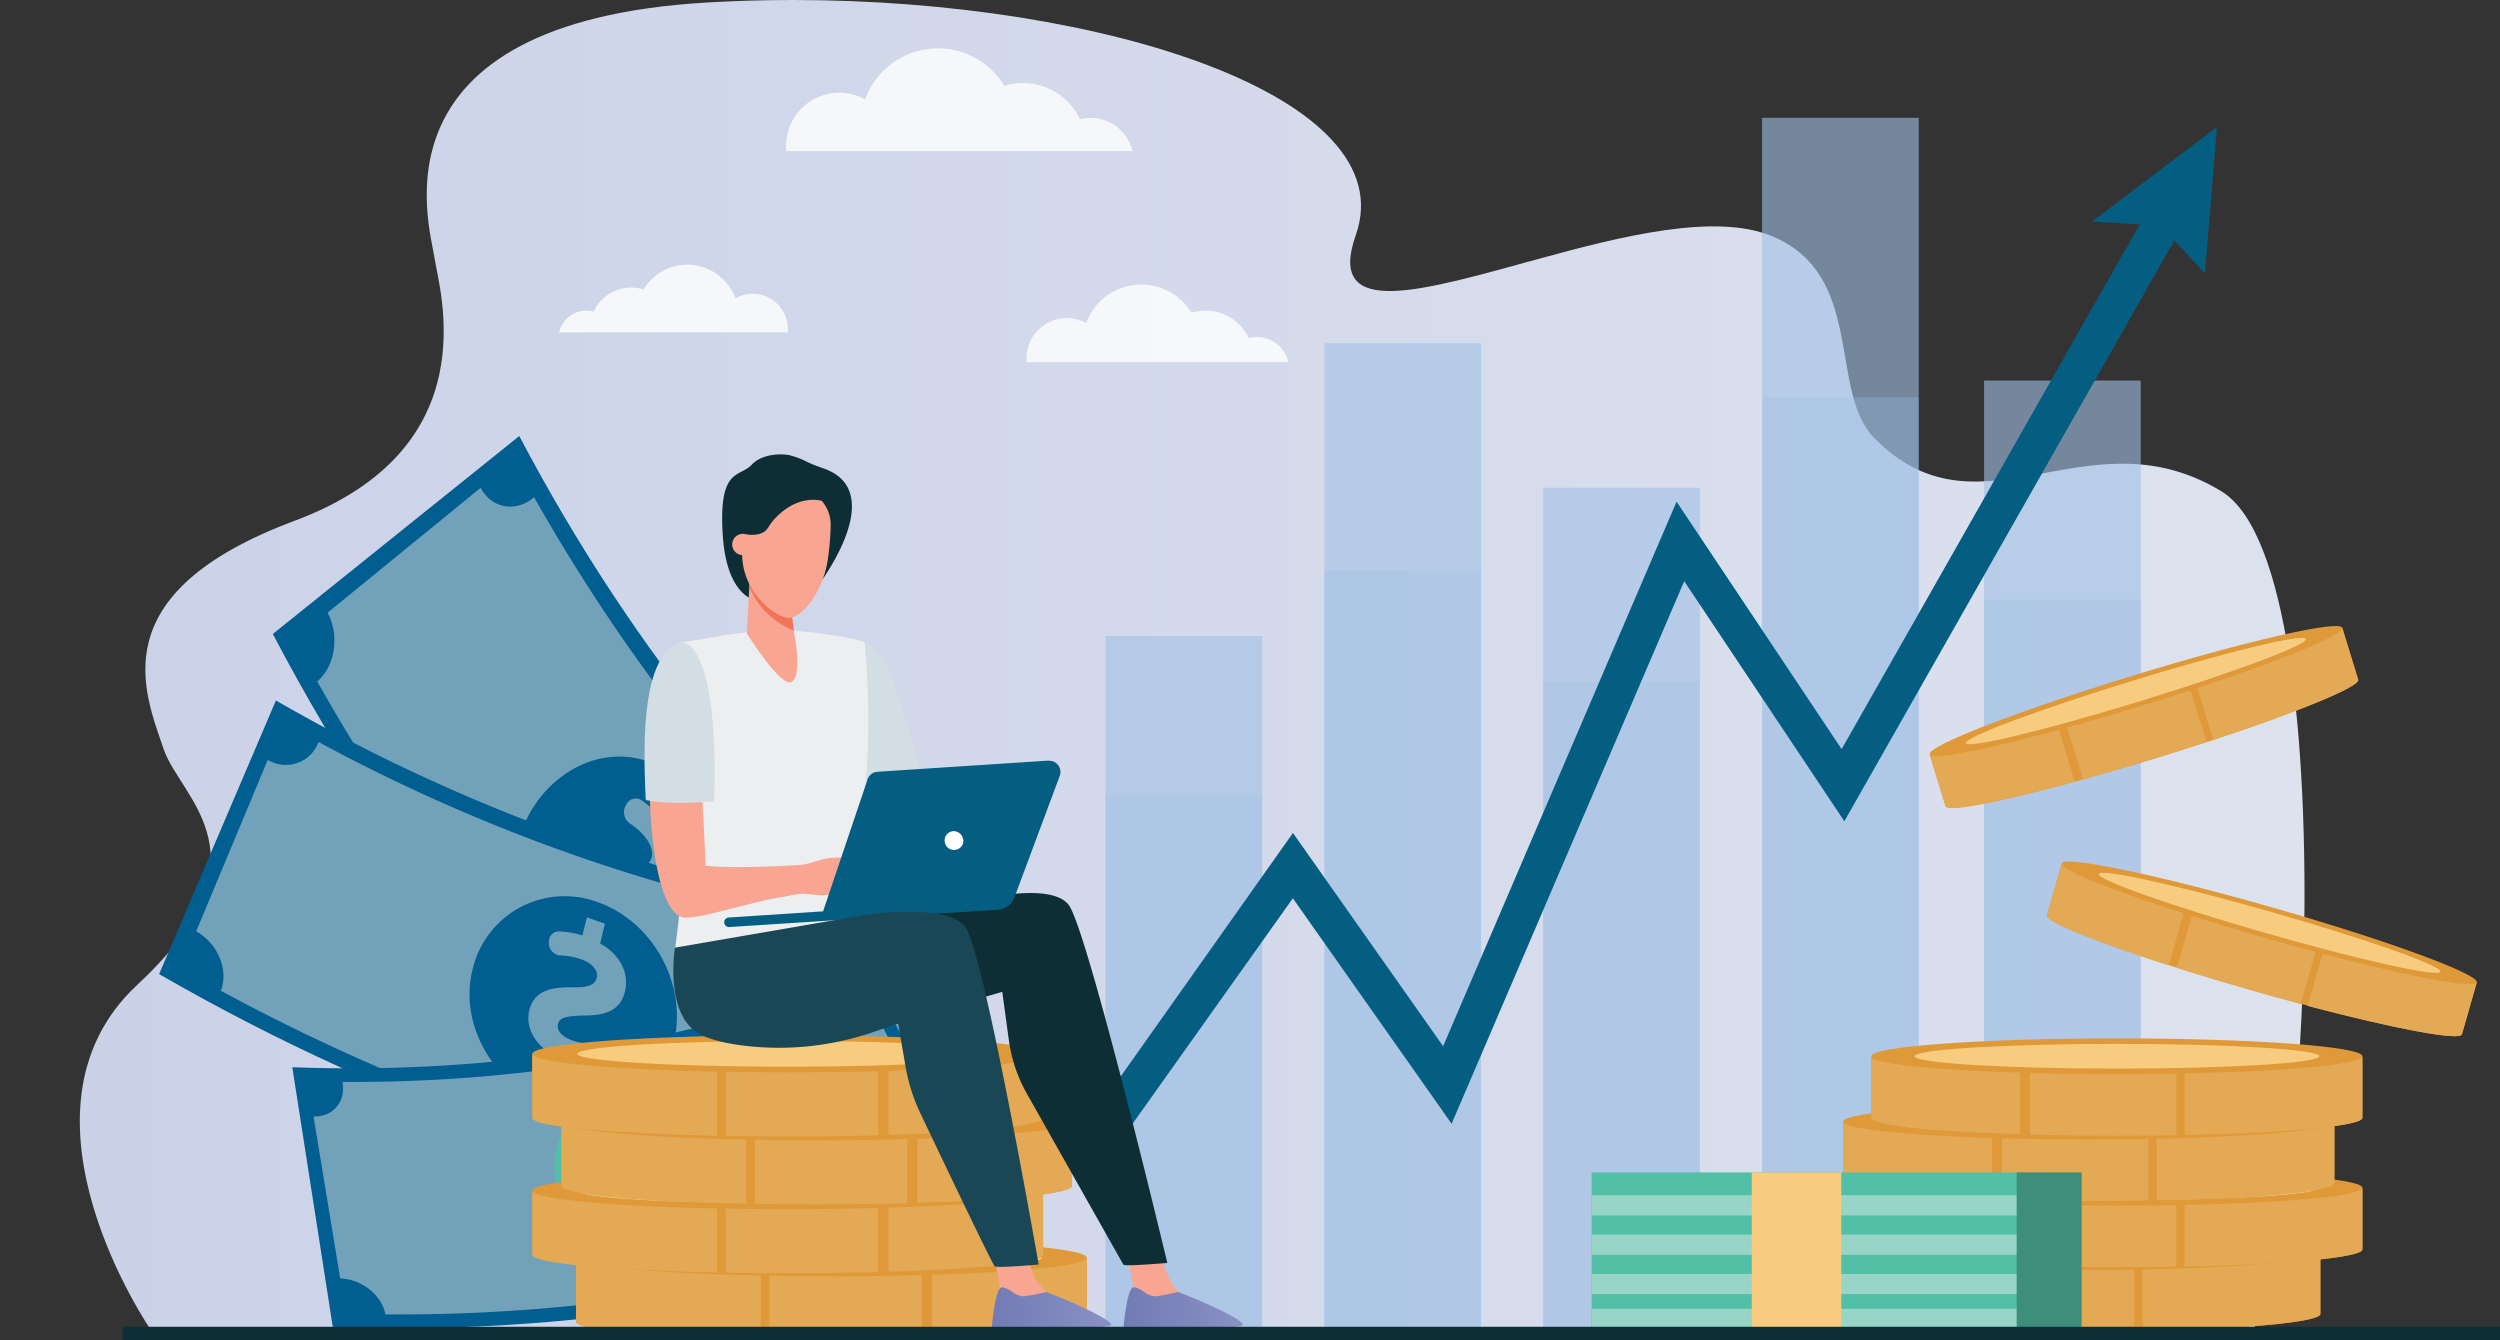 <svg xmlns="http://www.w3.org/2000/svg" xmlns:xlink="http://www.w3.org/1999/xlink" viewBox="0 0 617.93 331.3"><rect x="0" y="0" width="617.93" height="331.3" fill="#333333" stroke="none"/><defs><style>.cls-1{fill:none;}.cls-2{isolation:isolate;}.cls-3{clip-path:url(#clip-path);}.cls-4{fill:url(#linear-gradient);}.cls-5{opacity:0.6;}.cls-6{clip-path:url(#clip-path-2);}.cls-7{fill:#a0bfe5;}.cls-8{clip-path:url(#clip-path-3);}.cls-9{clip-path:url(#clip-path-4);}.cls-10{clip-path:url(#clip-path-5);}.cls-11{clip-path:url(#clip-path-6);}.cls-12{opacity:0.3;mix-blend-mode:multiply;}.cls-13{clip-path:url(#clip-path-7);}.cls-14{clip-path:url(#clip-path-8);}.cls-15{clip-path:url(#clip-path-9);}.cls-16{clip-path:url(#clip-path-10);}.cls-17{clip-path:url(#clip-path-11);}.cls-18{fill:#035e81;}.cls-19{fill:#015e91;}.cls-20{fill:#72a2ba;}.cls-21{fill:#52c0a6;}.cls-22{fill:#0e2e36;}.cls-23{fill:#3e887c;}.cls-24{fill:#e09938;}.cls-25{fill:#e3a954;}.cls-26{fill:#f7cc7f;}.cls-27{fill:#f8a592;}.cls-28{clip-path:url(#clip-path-12);}.cls-29{fill:url(#linear-gradient-2);}.cls-30{clip-path:url(#clip-path-13);}.cls-31{fill:url(#linear-gradient-3);}.cls-32{fill:#d3dde4;}.cls-33{fill:#edeef0;}.cls-34{fill:#fff;}.cls-35{fill:#1a4755;}.cls-36{fill:#f37559;}.cls-37{fill:#98d5c7;}.cls-38{fill:#3d8f7c;}.cls-39{opacity:0.8;}.cls-40{clip-path:url(#clip-path-14);}.cls-41{clip-path:url(#clip-path-15);}.cls-42{clip-path:url(#clip-path-16);}</style><clipPath id="clip-path" transform="translate(19.73 0)"><path id="SVGID" class="cls-1" d="M155.28.6c-84.52,4.89-68.83,54.91-67.64,63s13.61,47.16-34.54,65.12S16,171.17,20.73,185.18c4.13,12.2,27.44,26.64-6.51,58.22s3.55,85.65,3.55,85.65l6.12-.19,511.3.93c13.51,0,27.29-188.23-5.86-208.36-15.64-9.49-29.82-7.05-43.17-4.61-15,2.74-28.92,5.47-42.69-8.61-11.36-11.62-2-40.46-25.46-49.93-13.9-5.61-36.63,0-57.29,5.67-28.38,7.74-52.87,15.48-45.33-5.87C327.34,24.22,253.76,0,176.26,0c-7,0-14,.2-21,.6"/></clipPath><linearGradient id="linear-gradient" x1="-666.96" y1="6753.86" x2="-666.27" y2="6753.86" gradientTransform="matrix(794.86, 0, 0, -794.86, 530163.88, 5368553.87)" gradientUnits="userSpaceOnUse"><stop offset="0" stop-color="#cbd2e8"/><stop offset="1" stop-color="#dde2ee"/></linearGradient><clipPath id="clip-path-2" transform="translate(19.73 0)"><rect id="SVGID-2" data-name="SVGID" class="cls-1" x="415.8" y="29.1" width="38.73" height="299.8"/></clipPath><clipPath id="clip-path-3" transform="translate(19.73 0)"><rect id="SVGID-3" data-name="SVGID" class="cls-1" x="361.71" y="120.55" width="38.73" height="208.35"/></clipPath><clipPath id="clip-path-4" transform="translate(19.73 0)"><rect id="SVGID-4" data-name="SVGID" class="cls-1" x="470.68" y="94.06" width="38.73" height="234.84"/></clipPath><clipPath id="clip-path-5" transform="translate(19.73 0)"><rect id="SVGID-5" data-name="SVGID" class="cls-1" x="307.62" y="84.83" width="38.73" height="244.08"/></clipPath><clipPath id="clip-path-6" transform="translate(19.73 0)"><rect id="SVGID-6" data-name="SVGID" class="cls-1" x="253.53" y="157.2" width="38.73" height="171.71"/></clipPath><clipPath id="clip-path-7" transform="translate(19.73 0)"><rect id="SVGID-7" data-name="SVGID" class="cls-1" x="415.8" y="98.2" width="38.73" height="230.71"/></clipPath><clipPath id="clip-path-8" transform="translate(19.73 0)"><rect id="SVGID-8" data-name="SVGID" class="cls-1" x="361.71" y="168.57" width="38.73" height="160.34"/></clipPath><clipPath id="clip-path-9" transform="translate(19.73 0)"><rect id="SVGID-9" data-name="SVGID" class="cls-1" x="470.68" y="148.19" width="38.73" height="180.72"/></clipPath><clipPath id="clip-path-10" transform="translate(19.73 0)"><rect id="SVGID-10" data-name="SVGID" class="cls-1" x="307.62" y="141.08" width="38.73" height="187.83"/></clipPath><clipPath id="clip-path-11" transform="translate(19.73 0)"><rect id="SVGID-11" data-name="SVGID" class="cls-1" x="253.53" y="196.77" width="38.73" height="132.14"/></clipPath><clipPath id="clip-path-12" transform="translate(19.73 0)"><path id="SVGID-12" data-name="SVGID" class="cls-1" d="M227.68,318.26c-1.48.6-2.29,9.88-2.29,9.88s23.62,1.07,29.2-.47c2.22-.61-8.33-5.52-15.68-8.34a56.16,56.16,0,0,1-5.58,1.11,5.18,5.18,0,0,1-2.86-1.12,5.58,5.58,0,0,0-2.41-1.13,1,1,0,0,0-.38.07"/></clipPath><linearGradient id="linear-gradient-2" x1="-675.64" y1="6820.22" x2="-674.95" y2="6820.22" gradientTransform="matrix(42.65, 0, 0, -42.65, 29058.88, 291182.26)" gradientUnits="userSpaceOnUse"><stop offset="0" stop-color="#717ab3"/><stop offset="0.05" stop-color="#717ab3"/><stop offset="1" stop-color="#878fc3"/></linearGradient><clipPath id="clip-path-13" transform="translate(19.73 0)"><path id="SVGID-13" data-name="SVGID" class="cls-1" d="M260.26,318.26c-1.49.6-2.3,9.88-2.3,9.88s23.62,1.07,29.21-.47c2.21-.61-8.34-5.52-15.69-8.34a56.16,56.16,0,0,1-5.58,1.11,5.13,5.13,0,0,1-2.85-1.12,5.66,5.66,0,0,0-2.42-1.13.9.9,0,0,0-.37.07"/></clipPath><linearGradient id="linear-gradient-3" x1="-675.98" y1="6820.21" x2="-675.29" y2="6820.21" gradientTransform="matrix(42.65, 0, 0, -42.65, 29105.98, 291182.46)" xlink:href="#linear-gradient-2"/><clipPath id="clip-path-14" transform="translate(19.73 0)"><rect id="SVGID-14" data-name="SVGID" class="cls-1" x="174.57" y="11.96" width="85.6" height="25.37"/></clipPath><clipPath id="clip-path-15" transform="translate(19.73 0)"><rect id="SVGID-15" data-name="SVGID" class="cls-1" x="233.93" y="70.29" width="64.78" height="19.2"/></clipPath><clipPath id="clip-path-16" transform="translate(19.73 0)"><rect id="SVGID-16" data-name="SVGID" class="cls-1" x="118.46" y="65.42" width="56.48" height="16.74"/></clipPath></defs><g class="cls-2"><g id="Layer_2" data-name="Layer 2"><g id="Layer_1-2" data-name="Layer 1"><g class="cls-3"><rect class="cls-4" width="582.21" height="329.82"/></g><g class="cls-5"><g class="cls-6"><rect class="cls-7" x="435.53" y="29.11" width="38.73" height="299.8"/></g></g><g class="cls-5"><g class="cls-8"><rect class="cls-7" x="381.44" y="120.55" width="38.73" height="208.36"/></g></g><g class="cls-5"><g class="cls-9"><rect class="cls-7" x="490.4" y="94.06" width="38.73" height="234.85"/></g></g><g class="cls-5"><g class="cls-10"><rect class="cls-7" x="327.35" y="84.82" width="38.73" height="244.08"/></g></g><g class="cls-5"><g class="cls-11"><rect class="cls-7" x="273.26" y="157.19" width="38.73" height="171.71"/></g></g><g class="cls-12"><g class="cls-13"><rect class="cls-7" x="435.53" y="98.2" width="38.73" height="230.71"/></g></g><g class="cls-12"><g class="cls-14"><rect class="cls-7" x="381.44" y="168.57" width="38.73" height="160.34"/></g></g><g class="cls-12"><g class="cls-15"><rect class="cls-7" x="490.4" y="148.19" width="38.73" height="180.72"/></g></g><g class="cls-12"><g class="cls-16"><rect class="cls-7" x="327.35" y="141.08" width="38.73" height="187.83"/></g></g><g class="cls-12"><g class="cls-17"><rect class="cls-7" x="273.26" y="196.77" width="38.73" height="132.14"/></g></g><polygon class="cls-18" points="547.96 31.4 517.1 54.74 528.87 55.49 455.2 185.16 414.4 124 356.7 258.6 319.58 205.88 273.31 271.28 276.23 282.98 319.56 222.03 358.8 277.76 416.29 143.65 455.87 202.99 537.44 59.43 545.01 67.57 547.96 31.4"/><path class="cls-19" d="M218.3,242.22C174,207,136.8,161.33,108.62,107.77L47.7,156.7c32.58,61.94,75.61,114.68,126.82,155.46q21.89-35,43.78-69.94" transform="translate(19.73 0)"/><path class="cls-20" d="M99.08,120.56,61.24,151.44c3,5.6,1.91,13.16-2.56,17C87.32,219.07,123.21,263.07,165,298.77a9.68,9.68,0,0,1,14.48-2.37L207.1,253c-4.26-3.45-4.87-10.52-1.45-15.64-36.7-31.35-68.22-70-93.37-114.46-4.47,3.83-10.43,2.84-13.2-2.31" transform="translate(19.73 0)"/><path class="cls-19" d="M150.06,236.32c9.45-12.2,9.36-30.21.44-41s-24.22-11.25-34.8-.39-11.56,30.11-1.5,42.2,26.42,11.35,35.86-.83" transform="translate(19.73 0)"/><path class="cls-20" d="M149.43,201.69l-3.57,3.95c2.85,5.22,2.25,10.6-.82,14.12s-6.56,3.87-11.84.74c-3.84-2.17-5.68-2.81-6.85-1.54-1,1.07-1.31,3,.78,5.66a14.35,14.35,0,0,0,3.28,3.07,3.54,3.54,0,0,1,.94,4.51,2.55,2.55,0,0,1-3.78,1.1,20,20,0,0,1-3.46-3.21l-3.08,3.4c-1.08-1.35-2.15-2.7-3.21-4.07l3.35-3.64c-2.71-5.24-2.17-10.45,1-13.76,3.48-3.65,7.5-2.53,12.11.36,3.2,2,5.05,2.31,6.38.84s.94-3.93-.82-6.17a15.78,15.78,0,0,0-4-3.59A3.38,3.38,0,0,1,135,199a1.62,1.62,0,0,1,.1-.18,2.57,2.57,0,0,1,3.61-1.11,21.3,21.3,0,0,1,4.38,3.9q1.66-1.83,3.35-3.65,1.47,1.89,3,3.77" transform="translate(19.73 0)"/><path class="cls-21" d="M185,267.72q-15.13-13-29.16-27.44L151,246.52q14.19,14.67,29.56,27.83l4.39-6.63" transform="translate(19.73 0)"/><path class="cls-19" d="M209.27,228c-55.63-7.06-110.19-25.67-160.8-54.86Q34,207,19.6,240.77C78.12,274.52,141.2,296,205.53,304.2q1.86-38.1,3.74-76.2" transform="translate(19.73 0)"/><path class="cls-20" d="M46.46,187.8l-17.7,42.39c5.34,3,8.09,9.54,6.09,14.7a494.2,494.2,0,0,0,155.89,53.18c.45-5.69,5.55-9.52,11.39-8.73q1.35-23.76,2.69-47.51c-5.38-.73-9.36-6.05-8.91-11.73A434,434,0,0,1,59,183.39a8.57,8.57,0,0,1-12.56,4.41" transform="translate(19.73 0)"/><path class="cls-19" d="M147.24,255.57c2.23-14.15-6.65-28.4-19.65-32.73A23.35,23.35,0,0,0,97.24,239c-3.85,13.59,4.7,29.36,19.33,34.2s28.45-3.48,30.67-17.61" transform="translate(19.73 0)"/><path class="cls-20" d="M129.76,228.39c-.38,1.6-.77,3.21-1.15,4.82,5,2.79,7.12,7.35,6.19,11.59S131,251,124.9,251c-4.39.09-6.3.45-6.69,2-.34,1.32.33,3,3.44,4.13A15.13,15.13,0,0,0,126,258a3.29,3.29,0,0,1,3,3.14,2.51,2.51,0,0,1-2.74,2.66,20.92,20.92,0,0,1-4.57-.92c-.33,1.39-.67,2.78-1,4.16q-2.39-.84-4.77-1.71c.37-1.49.75-3,1.13-4.47-4.92-2.88-7-7.28-5.89-11.39,1.23-4.54,5.27-5.55,10.68-5.44,3.74.07,5.5-.55,5.93-2.35s-1.1-3.56-3.72-4.51a16.57,16.57,0,0,0-5.21-1,3.12,3.12,0,0,1-2.91-3.19v-.18a2.51,2.51,0,0,1,2.59-2.59,22.24,22.24,0,0,1,5.7,1l1.11-4.48c1.47.54,2.95,1.06,4.42,1.59" transform="translate(19.73 0)"/><path class="cls-22" d="M183.72,115.73a34.38,34.38,0,0,1-4-1.58,19.53,19.53,0,0,0-4.51-1.69c-2.5-.39-6.79-.13-9.16,2.43-3,3.19-8.2.58-7.14,17.29,1.19,18.93,11.75,16.85,12,16.53l9.41-12.11s3.21,7,3.21,6.73,16.35-22.16.14-27.6" transform="translate(19.73 0)"/><path class="cls-19" d="M194.85,240.49c-43.77,17.29-92.06,25.2-142.33,23.3q5,32.08,10,64.17c58.12,2.2,114-6.94,164.57-26.94l-32.25-60.53" transform="translate(19.73 0)"/><path class="cls-20" d="M57.78,276,64.35,316c5.28.15,10.27,4.07,11.18,8.88,48.35.36,94.93-7.27,138-22.58a8.05,8.05,0,0,1,4.3-11.42L198,253c-4.26,1.64-9.6-.85-11.87-5.43C148.28,261,107.38,267.72,64.92,267.41c.9,4.81-2.28,8.7-7.14,8.55" transform="translate(19.73 0)"/><path class="cls-21" d="M162.32,287.21c-4.88-11.87-17.89-19.26-29.34-17.3s-18.15,12.79-14.71,24.91,16.9,20.81,29.78,18.58,19.13-14.34,14.27-26.19" transform="translate(19.73 0)"/><path class="cls-23" d="M137.11,273.31l1.37,4.21c4.93.11,8.56,2.78,9.83,6.44s.07,6.33-4.38,8.84c-3.15,1.87-4.37,2.93-4,4.3.36,1.15,1.63,2.19,4.41,1.78a11.71,11.71,0,0,0,3.57-1.09A3,3,0,0,1,151.6,299a2.12,2.12,0,0,1-.78,3.18,16.92,16.92,0,0,1-3.74,1.17l1.17,3.63c-1.42.22-2.84.42-4.27.63-.4-1.31-.81-2.62-1.22-3.93-4.91-.22-8.44-2.77-9.52-6.41-1.19-4,1.29-6.45,5.28-8.58,2.77-1.47,3.76-2.68,3.25-4.24s-2.44-2.31-4.79-2a12.84,12.84,0,0,0-4.23,1.39,2.84,2.84,0,0,1-3.59-1.29l-.08-.14a2.12,2.12,0,0,1,.7-3.06,17.05,17.05,0,0,1,4.62-1.54c-.42-1.31-.83-2.62-1.25-3.93l4-.58" transform="translate(19.73 0)"/><path class="cls-21" d="M199.41,275.09q-15.61,5.54-31.86,9.63c.83,2,1.67,4,2.5,6q16.47-4.15,32.31-9.77l-3-5.91" transform="translate(19.73 0)"/><path class="cls-24" d="M122.64,311v15.67c0,2.53,28.26,4.59,63.12,4.59s63.13-2.06,63.13-4.59V311Z" transform="translate(19.73 0)"/><path class="cls-25" d="M168.32,331.12V311H122.64v15.67c0,2.09,19.3,3.86,45.68,4.41" transform="translate(19.73 0)"/><path class="cls-25" d="M170.45,331.16c4.9.09,10,.14,15.31.14,7.87,0,15.41-.11,22.36-.3V311H170.45Z" transform="translate(19.73 0)"/><path class="cls-25" d="M210.65,330.92c22.49-.7,38.24-2.32,38.24-4.21V311H210.65Z" transform="translate(19.73 0)"/><path class="cls-24" d="M248.89,310.87c0,2.53-28.26,4.59-63.13,4.59s-63.12-2.06-63.12-4.59,28.26-4.59,63.12-4.59,63.13,2.06,63.13,4.59" transform="translate(19.73 0)"/><path class="cls-26" d="M237.74,310.87c0,1.76-23.27,3.18-52,3.18s-52-1.42-52-3.18,23.28-3.18,52-3.18,52,1.42,52,3.18" transform="translate(19.73 0)"/><path class="cls-24" d="M111.84,294.45v15.68c0,2.53,28.26,4.58,63.12,4.58s63.13-2,63.13-4.58V294.45Z" transform="translate(19.73 0)"/><path class="cls-25" d="M157.52,314.53V294.45H111.84v15.68c0,2.09,19.3,3.86,45.68,4.4" transform="translate(19.73 0)"/><path class="cls-25" d="M159.65,314.58c4.9.09,10,.13,15.31.13,7.87,0,15.41-.1,22.36-.29v-20H159.65Z" transform="translate(19.73 0)"/><path class="cls-25" d="M199.85,314.34c22.49-.7,38.24-2.32,38.24-4.21V294.45H199.85Z" transform="translate(19.73 0)"/><path class="cls-24" d="M238.09,294.29c0,2.53-28.26,4.59-63.13,4.59s-63.12-2.06-63.12-4.59S140.1,289.7,175,289.7s63.13,2.06,63.13,4.59" transform="translate(19.73 0)"/><path class="cls-26" d="M226.94,294.29c0,1.75-23.27,3.18-52,3.18s-52-1.43-52-3.18,23.28-3.18,52-3.18,52,1.42,52,3.18" transform="translate(19.73 0)"/><path class="cls-24" d="M119,277.43V293.1c0,2.54,28.27,4.59,63.13,4.59s63.12-2.05,63.12-4.59V277.43Z" transform="translate(19.73 0)"/><path class="cls-25" d="M164.72,297.51V277.43H119V293.1c0,2.1,19.31,3.86,45.69,4.41" transform="translate(19.73 0)"/><path class="cls-25" d="M166.84,297.55c4.91.09,10,.14,15.32.14,7.87,0,15.4-.11,22.35-.3v-20H166.84Z" transform="translate(19.73 0)"/><path class="cls-25" d="M207,297.32c22.49-.7,38.24-2.33,38.24-4.22V277.43H207Z" transform="translate(19.73 0)"/><path class="cls-24" d="M245.28,277.27c0,2.53-28.26,4.58-63.12,4.58S119,279.8,119,277.27s28.27-4.59,63.13-4.59,63.12,2.05,63.12,4.59" transform="translate(19.73 0)"/><path class="cls-26" d="M234.14,277.27c0,1.75-23.27,3.18-52,3.18s-52-1.43-52-3.18,23.27-3.19,52-3.19,52,1.43,52,3.19" transform="translate(19.73 0)"/><path class="cls-24" d="M111.84,260.64v15.67c0,2.54,28.26,4.59,63.12,4.59s63.13-2,63.13-4.59V260.64Z" transform="translate(19.73 0)"/><path class="cls-25" d="M157.52,280.72V260.64H111.84v15.67c0,2.1,19.3,3.86,45.68,4.41" transform="translate(19.73 0)"/><path class="cls-25" d="M159.65,280.76c4.9.09,10,.14,15.31.14,7.87,0,15.41-.11,22.36-.3v-20H159.65Z" transform="translate(19.73 0)"/><path class="cls-25" d="M199.85,280.53c22.49-.7,38.24-2.33,38.24-4.22V260.64H199.85Z" transform="translate(19.73 0)"/><path class="cls-24" d="M238.09,260.48c0,2.53-28.26,4.58-63.13,4.58s-63.12-2.05-63.12-4.58,28.26-4.59,63.12-4.59,63.13,2.05,63.13,4.59" transform="translate(19.73 0)"/><path class="cls-26" d="M226.94,260.48c0,1.75-23.27,3.18-52,3.18s-52-1.43-52-3.18,23.28-3.19,52-3.19,52,1.43,52,3.19" transform="translate(19.73 0)"/><path class="cls-24" d="M553.8,309.7v15.07c0,2.43-27.18,4.41-60.7,4.41s-60.7-2-60.7-4.41V309.7Z" transform="translate(19.73 0)"/><path class="cls-25" d="M509.87,329V309.7H553.8v15.07c0,2-18.56,3.71-43.93,4.24" transform="translate(19.73 0)"/><path class="cls-25" d="M507.83,329.05c-4.72.08-9.65.13-14.73.13-7.57,0-14.81-.1-21.5-.29V309.7h36.23Z" transform="translate(19.73 0)"/><path class="cls-25" d="M469.17,328.82c-21.63-.67-36.77-2.23-36.77-4.05V309.7h36.77Z" transform="translate(19.73 0)"/><path class="cls-24" d="M432.4,309.54c0,2.43,27.17,4.41,60.7,4.41s60.7-2,60.7-4.41-27.17-4.41-60.7-4.41-60.7,2-60.7,4.41" transform="translate(19.73 0)"/><path class="cls-26" d="M443.11,309.54c0,1.69,22.38,3.06,50,3.06s50-1.37,50-3.06-22.38-3.06-50-3.06-50,1.37-50,3.06" transform="translate(19.73 0)"/><path class="cls-24" d="M564.19,293.75v15.07c0,2.44-27.18,4.41-60.7,4.41s-60.71-2-60.71-4.41V293.75Z" transform="translate(19.73 0)"/><path class="cls-25" d="M520.26,313.06V293.75h43.93v15.07c0,2-18.56,3.71-43.93,4.24" transform="translate(19.73 0)"/><path class="cls-25" d="M518.21,313.1c-4.71.09-9.64.13-14.72.13-7.57,0-14.82-.1-21.5-.28v-19.2h36.22Z" transform="translate(19.73 0)"/><path class="cls-25" d="M479.56,312.88c-21.63-.68-36.78-2.24-36.78-4.06V293.75h36.78Z" transform="translate(19.73 0)"/><path class="cls-24" d="M442.78,293.59c0,2.44,27.18,4.41,60.71,4.41s60.7-2,60.7-4.41-27.18-4.41-60.7-4.41-60.71,2-60.71,4.41" transform="translate(19.73 0)"/><path class="cls-26" d="M453.5,293.59c0,1.69,22.38,3.06,50,3.06s50-1.37,50-3.06-22.38-3.06-50-3.06-50,1.37-50,3.06" transform="translate(19.73 0)"/><path class="cls-24" d="M557.27,277.38v15.07c0,2.44-27.18,4.41-60.7,4.41s-60.71-2-60.71-4.41V277.38Z" transform="translate(19.73 0)"/><path class="cls-25" d="M513.34,296.69V277.38h43.93v15.07c0,2-18.56,3.71-43.93,4.24" transform="translate(19.73 0)"/><path class="cls-25" d="M511.29,296.73c-4.71.09-9.65.13-14.72.13-7.57,0-14.82-.1-21.5-.28v-19.2h36.22Z" transform="translate(19.73 0)"/><path class="cls-25" d="M472.64,296.51c-21.63-.68-36.78-2.24-36.78-4.06V277.38h36.78Z" transform="translate(19.73 0)"/><path class="cls-24" d="M435.86,277.22c0,2.44,27.18,4.41,60.71,4.41s60.7-2,60.7-4.41-27.18-4.41-60.7-4.41-60.71,2-60.71,4.41" transform="translate(19.73 0)"/><path class="cls-26" d="M446.58,277.22c0,1.69,22.38,3.06,50,3.06s50-1.37,50-3.06-22.38-3.06-50-3.06-50,1.37-50,3.06" transform="translate(19.73 0)"/><path class="cls-24" d="M564.19,261.23V276.3c0,2.44-27.18,4.42-60.7,4.42s-60.71-2-60.71-4.42V261.23Z" transform="translate(19.73 0)"/><path class="cls-25" d="M520.26,280.55V261.23h43.93V276.3c0,2-18.56,3.72-43.93,4.25" transform="translate(19.73 0)"/><path class="cls-25" d="M518.21,280.58c-4.71.09-9.64.14-14.72.14-7.57,0-14.82-.11-21.5-.29v-19.2h36.22Z" transform="translate(19.73 0)"/><path class="cls-25" d="M479.56,280.36c-21.63-.68-36.78-2.24-36.78-4.06V261.23h36.78Z" transform="translate(19.73 0)"/><path class="cls-24" d="M442.78,261.07c0,2.44,27.18,4.42,60.71,4.42s60.7-2,60.7-4.42-27.18-4.41-60.7-4.41-60.71,2-60.71,4.41" transform="translate(19.73 0)"/><path class="cls-26" d="M453.5,261.07c0,1.69,22.38,3.06,50,3.06s50-1.37,50-3.06-22.38-3.05-50-3.05-50,1.37-50,3.05" transform="translate(19.73 0)"/><path class="cls-24" d="M592.43,242.92l-3.64,12.73c-.59,2.06-24-2.85-52.35-11s-50.81-16.36-50.22-18.41l3.65-12.74Z" transform="translate(19.73 0)"/><path class="cls-25" d="M550.65,248.61l4.67-16.32,37.11,10.63-3.64,12.73c-.49,1.7-16.58-1.35-38.14-7" transform="translate(19.73 0)"/><path class="cls-25" d="M548.91,248.14c-4-1.06-8.18-2.22-12.47-3.45-6.4-1.83-12.49-3.67-18.09-5.44L523,223l30.6,8.77Z" transform="translate(19.73 0)"/><path class="cls-25" d="M516.31,238.6c-18.11-5.8-30.53-10.79-30.09-12.32l3.65-12.74,31.07,8.9Z" transform="translate(19.73 0)"/><path class="cls-24" d="M489.91,213.41c-.59,2.06,21.89,10.3,50.21,18.41s51.76,13,52.35,11-21.89-10.31-50.21-18.42-51.76-13-52.35-11" transform="translate(19.73 0)"/><path class="cls-26" d="M499,216c-.41,1.43,18.17,8,41.49,14.68s42.56,10.94,43,9.51-18.17-8-41.49-14.68-42.56-10.93-43-9.51" transform="translate(19.73 0)"/><path class="cls-24" d="M559.27,155.3,563.15,168c.63,2-21.7,10.71-49.86,19.35s-51.51,14-52.14,11.93l-3.88-12.66Z" transform="translate(19.73 0)"/><path class="cls-25" d="M527.33,182.85l-5-16.23,36.91-11.32L563.15,168c.52,1.7-14.64,7.9-35.82,14.89" transform="translate(19.73 0)"/><path class="cls-25" d="M525.63,183.41c-3.94,1.28-8.08,2.59-12.34,3.9-6.36,1.95-12.48,3.73-18.14,5.3l-4.94-16.13,30.43-9.33Z" transform="translate(19.73 0)"/><path class="cls-25" d="M493.09,193.18c-18.34,5-31.47,7.59-31.94,6.06l-3.88-12.66,30.89-9.47Z" transform="translate(19.73 0)"/><path class="cls-24" d="M457.23,186.45c.62,2.05,24-3.3,52.13-11.94s50.49-17.3,49.86-19.34-24,3.29-52.13,11.93-50.49,17.3-49.86,19.35" transform="translate(19.73 0)"/><path class="cls-26" d="M466.23,183.69c.43,1.42,19.59-3.2,42.78-10.31s41.65-14,41.21-15.45-19.59,3.2-42.78,10.31-41.65,14-41.21,15.45" transform="translate(19.73 0)"/><path class="cls-27" d="M226.43,312.82s1.5,8,1.51,8c.08,1,.05,3.66.27,4.57.84,3.4,15.16-4.87,11.41-5.54a15.41,15.41,0,0,1-3.37-3.61,32.11,32.11,0,0,1-1.89-5.26Z" transform="translate(19.73 0)"/><g class="cls-28"><rect class="cls-29" x="245.12" y="318.19" width="31.42" height="11.03"/></g><path class="cls-27" d="M259.37,312.46s1.5,8,1.5,8c.09,1,.05,3.66.28,4.56.84,3.41,14.9-4.32,11.14-5-.34-.06-2.54-3.1-3.1-4.15a31.13,31.13,0,0,1-1.89-5.26Z" transform="translate(19.73 0)"/><g class="cls-30"><rect class="cls-31" x="277.69" y="318.19" width="31.42" height="11.03"/></g><path class="cls-22" d="M177.47,232.76l43-10s19.27-5.1,23.93.88,24.4,88.52,24.4,88.52-10.19.89-10.85.45L234.07,270.3a36.87,36.87,0,0,1-4.41-13L228,245.16l-17.5,5.09s-20.15,4.43-28.35-.66-4.65-16.83-4.65-16.83" transform="translate(19.73 0)"/><path class="cls-32" d="M194,158.67c.68,0,2.54.65,5.26,5.77,3.47,6.54,8.55,26.31,8.55,26.31l-15.15,5.62-1.95-4.13-3.2-31.75s6.3-1.83,6.49-1.82" transform="translate(19.73 0)"/><path class="cls-33" d="M173.94,155.82c4.34,0,15.06,1.27,20,2.85,0,0,3.66,31.31-3.29,55.11-1.55,5.32,1.29,22.08,1.29,22.08l-44.9-.59s5.32-40.5,3.31-47.05-2-29.34-2-29.34.31,0,10.09-1.73a102.24,102.24,0,0,1,15.52-1.33" transform="translate(19.73 0)"/><path class="cls-27" d="M147.84,162.36c4.2-1.57,6.26,36.13,6.82,51.65,7.44.71,20.39,0,23.62-.24,1.52-.11,5-1.39,6.52-1.59a15.31,15.31,0,0,1,3.71-.17c.28.05,8,3.2,8.69,3.9.83.86,3.05,3,2.67,4s-4.27-2.61-4.27-2.61l-1.91-1.07c2.38,2.31,6.9,5.35,6.25,6.46s-4.72-2-7.63-4.11c2.5,2.25,5.6,6.27,4.88,6.89s-4.16-4.09-7.93-5.43c-1.4-.49-2.79.88-3.89,1.05a8.08,8.08,0,0,1-2.85.16l-3.78-.37a19.92,19.92,0,0,0-3.12.46c-1.63.34-4.31.7-6.38,1.21-12,2.91-15.94,4.26-19.59,4.26-11.09,0-11.73-60.7-1.81-64.41" transform="translate(19.73 0)"/><path class="cls-32" d="M139.88,197.75c-.79-15.89-.67-35.48,8.26-38.82,3.53-1.32,9.75,6.61,8.63,39.15-4.77.39-11.78.71-16.89-.33" transform="translate(19.73 0)"/><path class="cls-18" d="M239.45,188l-42.3,2.76a2.77,2.77,0,0,0-2.44,1.88l-11,32.62-23.32,1.52a1.19,1.19,0,0,0-1.11,1.26,1.18,1.18,0,0,0,1.26,1.1L227,224.85a4.65,4.65,0,0,0,4-3l11.21-30.08a2.76,2.76,0,0,0-2.77-3.72" transform="translate(19.73 0)"/><path class="cls-34" d="M218.37,208.2a2.33,2.33,0,1,1-2.16-2.77,2.5,2.5,0,0,1,2.16,2.77" transform="translate(19.73 0)"/><path class="cls-35" d="M147.09,234.24l46.83-8.08s20.25-3.09,24.9,2.89S237,312.56,237,312.56s-10.19.89-10.85.45c-.51-.35-12.85-26.19-18.39-37.84a44.27,44.27,0,0,1-3.68-11.65L202.28,253l-5.89,2a71.87,71.87,0,0,1-32.26,3.46c-4.55-.57-8.79-1.54-11.43-3.18-8.19-5.09-5.61-21-5.61-21" transform="translate(19.73 0)"/><path class="cls-27" d="M175.71,150.11l.91,6.76s2,9.74-.58,11.62-11.17-11.9-11.17-11.9l.9-17.13Z" transform="translate(19.73 0)"/><path class="cls-36" d="M165.48,145a19.4,19.4,0,0,0,11,10.83l-.77-5.73-9.94-10.65Z" transform="translate(19.73 0)"/><path class="cls-27" d="M175.17,120.81a9,9,0,0,1,10.42,9.12,68.84,68.84,0,0,1-.76,8.68c-1.21,7.8-6.56,14.67-10.09,14.06s-12.42-7.35-10.86-18.45c1-6.86,5.45-12.47,11.29-13.41" transform="translate(19.73 0)"/><path class="cls-27" d="M166.33,135.54a2.63,2.63,0,1,1-2-3.55,2.91,2.91,0,0,1,2,3.55" transform="translate(19.73 0)"/><path class="cls-22" d="M164.33,132s4.27,1.06,5.86-1.68,7.25-8.65,14.46-6.2-6.34-6-6.92-6l-7.49,0s-5.34,4.37-5.53,4.85-1.73,5.72-1.73,5.72Z" transform="translate(19.73 0)"/><rect class="cls-21" x="393.4" y="289.79" width="106.34" height="38.71"/><rect class="cls-37" x="393.4" y="295.43" width="106.34" height="4.98"/><rect class="cls-37" x="393.4" y="305.15" width="106.34" height="4.98"/><rect class="cls-37" x="393.4" y="314.88" width="106.34" height="4.98"/><rect class="cls-37" x="393.4" y="323.51" width="106.34" height="4.98"/><rect class="cls-26" x="432.99" y="289.79" width="22.12" height="38.71"/><rect class="cls-38" x="498.46" y="289.79" width="16.06" height="38.71"/><rect class="cls-22" x="30.28" y="327.94" width="587.65" height="3.35"/><g class="cls-39"><g class="cls-40"><path class="cls-34" d="M260.16,37.34a10.55,10.55,0,0,0-10.28-8.19,10.68,10.68,0,0,0-2.67.34,15.55,15.55,0,0,0-18.7-8.26,19.15,19.15,0,0,0-34.41,3.35,13.14,13.14,0,0,0-19.53,11.48c0,.43,0,.86.06,1.28Z" transform="translate(19.73 0)"/></g></g><g class="cls-39"><g class="cls-41"><path class="cls-34" d="M298.71,89.5a8,8,0,0,0-7.79-6.2,7.86,7.86,0,0,0-2,.26,11.76,11.76,0,0,0-10.66-6.78,11.59,11.59,0,0,0-3.5.53,14.49,14.49,0,0,0-26,2.53,10,10,0,0,0-14.78,8.69c0,.33,0,.65,0,1Z" transform="translate(19.73 0)"/></g></g><g class="cls-39"><g class="cls-42"><path class="cls-34" d="M118.46,82.16a7,7,0,0,1,6.79-5.4A6.79,6.79,0,0,1,127,77a10.23,10.23,0,0,1,12.34-5.45,12.64,12.64,0,0,1,22.71,2.2A8.68,8.68,0,0,1,175,81.32c0,.29,0,.57,0,.84Z" transform="translate(19.73 0)"/></g></g></g></g></g></svg>